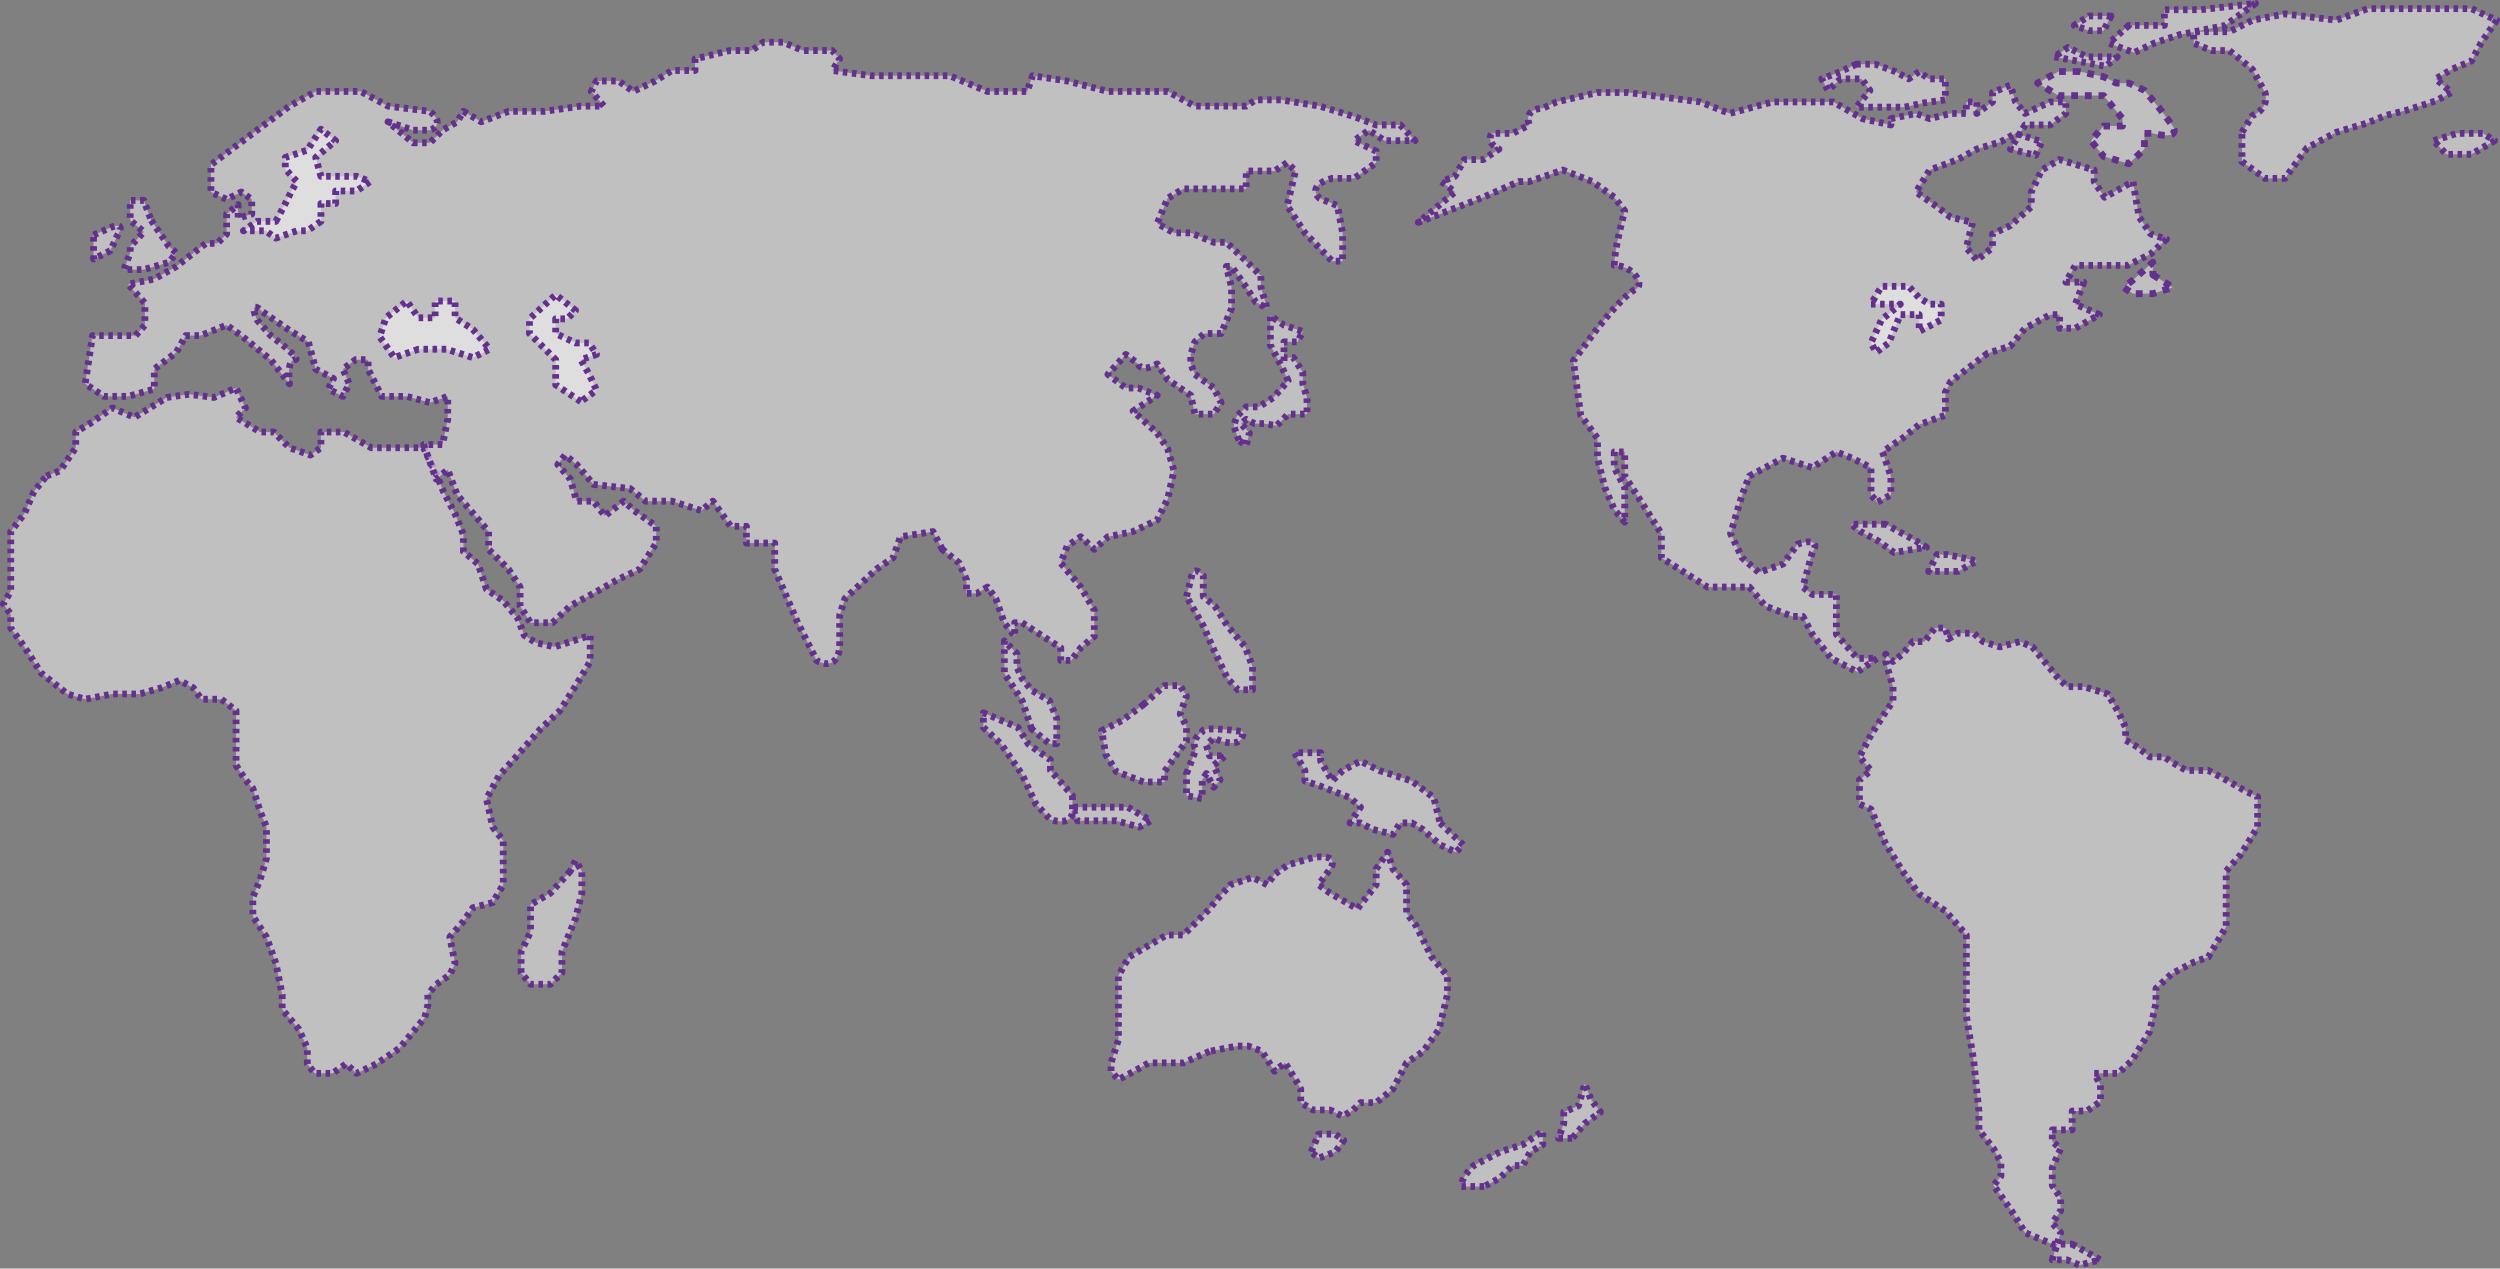 <?xml version="1.0" encoding="UTF-8"?>
<svg xmlns="http://www.w3.org/2000/svg" width="1097.978" height="557.122" viewBox="0 0 1097.978 557.122">
  <rect x="0" y="0" width="1097.978" height="557.122" fill="#808080" stroke="none"/>
  <g id="ipex-global-map_1_" data-name="ipex-global-map (1)" transform="translate(-439.103 -0.5)">
    <path id="Path_1" data-name="Path 1" d="M459.473,209.565l5.983-2.3,6.9-10.125v-6.9l6.9-4.143,9.2-6.443,9.664,4.142,14.268-8.744,9.665-1.381,11.045,1.381,9.665-4.142,4.142,8.744-4.142,4.142,10.586,6.444h5.983l6.9,6.9,9.205,3.222,4.6-3.222v-6.9h10.125l11.966,6.9h23.012l5.983,12.426,2.762,6.9,5.062,9.665,3.682,9.205V242.7l6.443,5.523,3.682,11.046,7.364,5.062,6.443,7.824,2.762,7.364,5.062,3.222,8.284,1.841,15.648-5.063v11.506l-6.9,11.506-6.444,10.125-8.744,8.284-9.665,11.046-8.284,9.2-5.523,10.126,2.762,12.426,4.6,5.983v19.33l-4.6,7.824-8.745,2.3-4.142,5.983-5.983,6.9,2.3,11.506-2.3,5.063-6.443,4.6L627,437.381v4.6l-1.381,5.522-11.045,13.347-10.125,6.9L595.7,471.9l-4.6-4.142-5.983,4.142h-7.824l-3.222-4.142v-6.9l-3.682-8.284-7.364-8.744v-6.444l-2.761-13.807-4.142-11.506-5.983-9.2V394.58l3.222-7.824,2.761-9.205V363.744l-2.761-6.9-3.222-10.125-3.222-3.682-4.142-6.443V312.658l-6.443-5.063h-8.745l-3.681-5.062-5.984-3.222-7.823,3.222-9.665,2.761H488.468L476.5,307.6l-7.824-2.3-11.505-9.205-3.222-5.062-4.142-6.443-3.682-5.063-2.3-3.222v-5.983l-3.222-4.6,3.222-5.523V233.958l5.983-7.824,4.142-9.665Z" fill="rgba(255,255,255,0.5)" stroke="#652f8f" stroke-linejoin="round" stroke-width="3" stroke-dasharray="2 2"></path>
    <path id="Path_2" data-name="Path 2" d="M689.59,383.074l-8.745,9.665L672.1,397.8v11.966l-4.142,8.744v9.205l4.142,5.062h8.744l5.063-5.062v-9.205l5.983-14.727,2.761-11.046v-9.665l-2.761-4.6Z" fill="rgba(255,255,255,0.5)" stroke="#652f8f" stroke-linejoin="round" stroke-width="3" stroke-dasharray="2 2"></path>
    <path id="Path_3" data-name="Path 3" d="M1014.98,506.417l3.22-7.824h7.36l3.68,2.761-3.68,5.063-7.36,2.761Z" fill="rgba(255,255,255,0.5)" stroke="#652f8f" stroke-linejoin="round" stroke-width="3" stroke-dasharray="2 2"></path>
    <path id="Path_4" data-name="Path 4" d="M970.333,462.234,958.827,467.3H943.639l-6.443,3.681-6.9,3.682-3.221-3.682V467.3l3.221-10.126V429.1l4.6-8.284,16.568-9.665h7.364l11.506-11.506,3.221-4.142,5.983-6.443,9.665-3.222,6.443,3.222,3.222-4.6,5.983-4.142,11.05-3.221c9.94-1.473,9.05,2.761,7.36,5.062l-5.06,6.9,5.06,3.682,11.97,6.9,8.28-10.585v-6.9l5.06-7.363,2.3,7.363,5.99,6.9v12.426l4.14,5.523,6.9,13.807,6.91,8.284v8.284l-3.69,15.188-6.9,9.665-7.36,5.063-5.99,11.505-7.36,5.984h-6.9l-3.23,3.221-4.6,2.762-5.52-2.762h-7.36l-5.53-3.221V478.8l-2.3-4.142-4.6-7.363-4.6,3.681-5.523-8.744-5.983-2.3H982.3Z" fill="rgba(255,255,255,0.5)" stroke="#652f8f" stroke-linejoin="round" stroke-width="3" stroke-dasharray="2 2"></path>
    <path id="Path_5" data-name="Path 5" d="M1090.91,521.6h-10.12c0-3.313,3.68-7.517,5.52-9.2l11.51-5.983,10.12-3.222,8.75-5.983V503.2l-5.53,3.222-3.22,5.983h-4.6l-5.52,5.522Z" fill="rgba(255,255,255,0.5)" stroke="#652f8f" stroke-linejoin="round" stroke-width="3" stroke-dasharray="2 2"></path>
    <path id="Path_6" data-name="Path 6" d="M1129.57,500.434h-5.98l2.3-6.444v-5.062l6.45-2.762,2.76-9.665,2.76,6.9,4.14,5.523-6.9,5.062Z" fill="rgba(255,255,255,0.5)" stroke="#652f8f" stroke-linejoin="round" stroke-width="3" stroke-dasharray="2 2"></path>
    <path id="Path_7" data-name="Path 7" d="M289.186,546.918l12.426,6.9-9.2,2.3-5.523-2.3h-6.443l2.124-6.9h-2.124l-11.966-5.063-5.983-9.665-7.824-11.046L257.89,517v-5.983l-3.221-5.983-6.444-8.284v-8.284l-2.3-22.091L242.7,446.586V411.148l-9.2-10.585L221.992,393.2l-7.364-10.125-7.364-11.966-6.443-15.188-5.062-2.3V343.034l5.062-4.142-5.062-5.983,5.062-9.665,6.443-10.125,3.222-4.6v-6.443l-3.222-11.046v-3.221l3.222,3.221,4.142-3.221,4.6-5.523h5.063l4.6-5.983h4.6l1.328,4.78,4.195-2.479h6.9l4.142,3.682,7.364,2.3,8.744-2.3,5.523,2.3,10.586,12.887,4.6,4.6h7.364l10.585,3.222,4.6,7.824,3.222,6.9v5.523l5.523,3.222,5.062,4.142h6.444l3.221,2.3,6.444,3.682h9.665l7.824,4.142,8.744,5.062,5.063,2.3v13.346l-7.364,11.966-6.443,7.364v24.393l-7.824,13.346-6.444,2.3-9.665,5.062-6.9,6.443v6.444l-2.762,12.426-7.824,12.887-5.983,5.522H298.851l2.761,5.063v7.364l-5.983,4.142h-6.443v8.284h-8.744v5.063l3.682,3.221-3.682,8.284v7.824l3.682,5.523v5.523l-3.682,5.523,3.682,4.142-1.558,5.063Z" transform="translate(1060)" fill="rgba(255,255,255,0.5)" stroke="#652f8f" stroke-linejoin="round" stroke-width="3" stroke-dasharray="2 2"></path>
    <path id="Path_8" data-name="Path 8" d="M1071.58,361.9l10.13,9.665-3.22,3.222-6.91-3.222-7.82-6.9-4.6-2.761h-5.06l-3.23,5.063-9.2-2.3-5.06-2.761H1032l4.61-6.9-4.61-4.143-12.88-5.062-6.91-2.3v-4.6l-4.6-7.824h11.51v3.682l5.06,8.745,4.6-4.6,7.83-4.142,8.28,4.142,14.27,4.6,9.66,7.363Z" fill="rgba(255,255,255,0.5)" stroke="#652f8f" stroke-linejoin="round" stroke-width="3" stroke-dasharray="2 2"></path>
    <path id="Path_9" data-name="Path 9" d="M941.338,309.9l-9.205,6.9-9.205,4.6,1.841,10.586,4.6,7.364,11.966,4.6h9.205v-4.6l6.9-9.665,2.761-3.682v-6.444l-2.761-5.522,2.761-7.824-2.761-4.6h-6.9Z" fill="rgba(255,255,255,0.5)" stroke="#652f8f" stroke-linejoin="round" stroke-width="3" stroke-dasharray="2 2"></path>
    <path id="Path_10" data-name="Path 10" d="M934.434,355l10.126,5.983-5.063,2.761-10.125-2.761H912.343l-2.3-5.983h24.392Z" fill="rgba(255,255,255,0.5)" stroke="#652f8f" stroke-linejoin="round" stroke-width="3" stroke-dasharray="2 2"></path>
    <path id="Path_11" data-name="Path 11" d="M910.12,349.893v6.9c0,5.522-6.443,4.755-9.665,3.682l-6.443-6.9-5.983-12.887-9.205-13.346L871,319.978v-6.443l15.188,6.443,4.6,7.364,9.665,6.9v4.6Z" fill="rgba(255,255,255,0.5)" stroke="#652f8f" stroke-linejoin="round" stroke-width="3" stroke-dasharray="2 2"></path>
    <path id="Path_12" data-name="Path 12" d="M960.208,262.493l2.3-9.205c.92-3.682,3.758-1.534,5.062,0v9.205l5.063,4.142,5.523,8.744,7.824,9.205,3.221,8.744v10.125h-6.443l-4.6-5.062-5.523-11.506-5.063-11.506Z" fill="rgba(255,255,255,0.5)" stroke="#652f8f" stroke-linejoin="round" stroke-width="3" stroke-dasharray="2 2"></path>
    <path id="Path_13" data-name="Path 13" d="M892.171,320.66l-4.142-12.427-7.824-11.966V282l5.523,5.523v5.983l2.3,5.062,4.142,5.063,7.824,4.6,3.222,7.824V327.1h-3.222Z" fill="rgba(255,255,255,0.5)" stroke="#652f8f" stroke-linejoin="round" stroke-width="3" stroke-dasharray="2 2"></path>
    <path id="Path_14" data-name="Path 14" d="M852.973,241.782l-4.142-7.824-14.267,2.3-3.222,9.205-7.364,5.063-13.807,12.886-2.3,7.364v14.267c-1.1,8.837-7.21,7.364-10.125,5.523L789.461,274l-10.126-23.472V239.021H766.909v-7.364h-6.9l-7.824-11.046-5.063,4.142-12.887-4.142H722.727l-6.9-5.522-16.108-1.841-7.364-8.745-5.062-4.142-3.222,4.142,5.523,6.443,2.761,9.665h7.364l5.062,6.444,8.285-6.444,4.6,4.142,9.665,6.9v7.364l-7.364,11.506-9.665,4.6-10.585,5.983-10.125,5.523L681.766,274H672.1l-4.6-7.364v-8.284l-5.063-7.824-8.745-8.745v-7.824L639.884,217.85,635.742,206.8l-5.062,4.142-5.523-15.187h8.284l2.3-11.046V174.588l-7.824,2.761-10.125-2.761H606.748l-5.983-11.966V158.48h-5.523l-5.523,4.142,2.761,6.443-2.761,5.523-6.443-3.222,2.3-4.6-7.824-4.142-3.222-11.966-8.284-5.063-11.966-8.284c-5.155-4.786-3.682.46-2.3,3.682l5.983,6.9c4.756,3.529,13.531,10.586,10.585,10.586s-2.761,7.057-2.3,10.585l-8.284-10.585-12.887-10.586-6.443-4.6-11.506,4.6h-6.443l-4.142,7.364-9.665,7.364v8.744l-11.506,3.222H484.786l-8.285-5.523,3.222-21.171h18.87l4.142-4.6v-9.665l-7.364-8.284,11.506-2.3,9.665-5.523,12.886-10.125h5.063l4.142-4.142V94.507l5.063-4.142v5.983l5.983-1.841V88.064l-4.6-3.222-6.443,3.222-6.9-3.222V72.876L551.98,57.688,566.247,47.1l11.506-6.443h19.79L609.509,47.1l18.409,2.3c5.891,4.786,2.455,7.517,0,8.284h-7.363l-11.046-3.682,11.046,9.2h7.363l5.523-5.523,6.443-3.682,2.762-4.6,7.824,4.6,11.966-4.6h15.648l16.108-2.3h10.125l-5.523-6.443,2.3-4.6h9.665l6.443,4.6,9.665-4.6,7.363-4.6h10.126V26.393l15.187-3.682h9.665l5.063-3.682h8.744l8.745,3.682h12.886l3.222,3.682-3.222,5.063,17.029,2.3H856.2l16.568,6.9h17.489l2.3-6.9,15.188,2.3,17.949,4.6h26.233L963.889,47.1h22.552l4.142-2.761h11.047l17.03,2.761,15.18,4.6,9.67,3.682h10.59l6.44,6.9h-13.35l-6.9-4.6-6.45,4.6,9.67,4.6v5.063l-9.67,6.9h-9.66c-9.57,2.577-7.67,6.9-5.52,8.744l7.82,3.222,2.3,11.966v12.427h-4.6l-11.97-12.427-7.82-11.966,3.68-15.188-3.68-3.682-5.523,3.682H986.441v7.824H958.827l-6.9,4.142-4.6,11.046,7.364,4.142h7.363l10.126,4.143H977.7l8.745,8.284,6.443,6.443v5.063l2.762,9.2-5.063-2.761-4.142-6.443L980,117.519h-2.3l2.3,9.205v9.2l-4.6,11.046h-7.364l-4.142,3.682-1.841,5.523v4.142l1.841,4.6,8.285,5.983,3.221,6.443-3.221,5.063h-8.285l-1.841-8.284-10.125-6.9-4.6-6.9c-5.891,3.313-7.977,1.38-8.284,0l-5.523-4.142-7.824,8.744,7.824,5.983h5.523l8.284,3.222-10.585,6.9,10.585,9.665,4.6,6.9,2.762,9.665-2.762,12.426-4.6,9.205-10.585,5.062-11.046,2.3-5.983,5.523-5.983-5.523-5.983,4.142-2.762,7.364,8.745,10.586,5.983,10.125v11.506l-5.983,5.062-4.142,5.523h-4.6v-5.523l-7.824-5.062-9.2-5.983h-3.222v5.983l-4.6-5.983-3.682-10.586-3.682-5.062-4.6,2.761h-4.6v-5.983l-3.221-7.364Z" fill="rgba(255,255,255,0.5)" stroke="#652f8f" stroke-linejoin="round" stroke-width="3" stroke-dasharray="2 2"></path>
    <path id="Path_15" data-name="Path 15" d="M983.219,193.918l-2.3-6.444,1.381-4.142,4.142-4.142h5.523l6.443-4.142,6.443-7.364-2.76-5.983-5.064-9.665V139.15l5.984,4.142,8.28,2.761-2.3,4.6h-5.98v6.9h4.14l4.14,6.444v5.062l1.84,5.983v7.364h-8.28l-5.062,5.062-5.523-.92h-4.142l-3.682-1.841-2.3,1.841,3.681,4.142-1.38,5.523Z" fill="rgba(255,255,255,0.5)" stroke="#652f8f" stroke-linejoin="round" stroke-width="3" stroke-dasharray="2 2"></path>
    <path id="Path_16" data-name="Path 16" d="M694.192,176.889l-11.046-7.364V158.48l-11.505-11.506v-6.443l11.505-10.586,8.745,6.9-3.682,3.682h-5.063v6.443l8.745,4.142h5.983l3.222,5.063-6.9,2.3,3.682,6.443,3.222,6.9Z" fill="#dedede" stroke="#652f8f" stroke-linejoin="round" stroke-width="3" stroke-dasharray="2 2"></path>
    <path id="Path_17" data-name="Path 17" d="M622.856,153.877l-10.586,3.682-6.443-9.2,2.762-8.285,9.2-7.363,5.063,7.363h7.364v-7.363h8.744v7.363l7.824,5.063,7.364,8.744-7.364,3.682-11.506-3.682Z" fill="#dedede" stroke="#652f8f" stroke-linejoin="round" stroke-width="3" stroke-dasharray="2 2"></path>
    <path id="Path_18" data-name="Path 18" d="M505.5,97.268l7.824,11.506,3.222,2.762-3.222,4.142L502.274,118.9H493.53l2.761-7.363v-2.762l5.983-6.443-5.983-5.063V88.524h5.983Z" fill="rgba(255,255,255,0.5)" stroke="#652f8f" stroke-linejoin="round" stroke-width="3" stroke-dasharray="2 2"></path>
    <path id="Path_19" data-name="Path 19" d="M480.183,103.712l7.364-3.222c5.891-2.577,4.6,1.074,3.222,3.222l-3.222,6.9-7.364,3.681Z" fill="rgba(255,255,255,0.5)" stroke="#652f8f" stroke-linejoin="round" stroke-width="3" stroke-dasharray="2 2"></path>
    <path id="Path_20" data-name="Path 20" d="M447.967,62.291l10.125-3.222H469.6l5.062,3.222-10.125,5.983H453.49Z" transform="translate(1060)" fill="rgba(255,255,255,0.5)" stroke="#652f8f" stroke-linejoin="round" stroke-width="3" stroke-dasharray="2 2"></path>
    <path id="Path_21" data-name="Path 21" d="M363.744,58.609l4.6-7.364c6.26-2.577,6.29-7.824,5.523-10.125l-5.523-10.125-10.125-8.284H350.4l-7.824-3.222V14.426h15.648l10.125-5.063L382.614,6.6l22.551,2.761L418.972,4.3h45.563l11.046,5.063-6.9,10.125-4.143,7.824-8.744,3.682-6.9,4.142,6.9,5.983-6.9,3.682L436,48.944l-9.205,2.3-7.824,3.222-13.807,4.142-12.886,6.9-9.665,13.347h-8.745L363.744,71.5Z" transform="translate(1060)" fill="rgba(255,255,255,0.5)" stroke="#652f8f" stroke-linejoin="round" stroke-width="3" stroke-dasharray="2 2"></path>
    <path id="Path_22" data-name="Path 22" d="M314.039,11.665l-8.745,7.824,11.046,4.142,8.744-4.142,11.046-3.682,20.25-4.142L369.727,2,345.8,4.761H329.687v6.9H314.039Z" transform="translate(1060)" fill="rgba(255,255,255,0.5)" stroke="#652f8f" stroke-linejoin="round" stroke-width="3" stroke-dasharray="2 2"></path>
    <path id="Path_23" data-name="Path 23" d="M292.408,31.915h-9.2L274,36.978,283.2,42.5h19.79l8.284,10.125v3.222h-8.284l-5.523,6.443,5.523,6.9,11.046,3.222,6.9-6.443v-6.9h3.682c10.309,2.577,10.125-1.074,8.745-3.222l-5.523-7.364-6.9-8.284-6.9-3.222h-5.523l-5.523-2.761Z" transform="translate(1060)" fill="rgba(255,255,255,0.5)" stroke="#652f8f" stroke-linejoin="round" stroke-width="3" stroke-dasharray="3 3"></path>
    <path id="Path_24" data-name="Path 24" d="M194.378,28.693l-6.9,3.222-8.284,3.222,2.762,5.063,5.522-5.063h9.205l3.682,5.063-5.983,7.364h21.171l8.284-1.841,9.665-1.381v-9.2h-7.364l-4.142-3.222-4.6,3.222-5.983-3.222-8.745-3.222Z" transform="translate(1060)" fill="rgba(255,255,255,0.5)" stroke="#652f8f" stroke-linejoin="round" stroke-width="3" stroke-dasharray="2 2"></path>
    <path id="Path_25" data-name="Path 25" d="M324.624,121.2l8.745,5.522-8.745,2.762H315.88l-4.142-2.762,4.142-3.221,8.744-7.824Z" transform="translate(1060)" fill="rgba(255,255,255,0.5)" stroke="#652f8f" stroke-linejoin="round" stroke-width="3" stroke-dasharray="3 3"></path>
    <path id="Path_26" data-name="Path 26" d="M251.907,155.718,235.8,168.145l-2.3,4.6v10.125l-11.506,4.142L214.628,193l-8.744,5.983,3.682,10.586v8.284l-5.983,3.222-2.762-3.222V205.884l-8.284-4.142-6.9-2.762-10.585,6.9-12.887-4.142-14.727,7.824-3.222,8.284-5.062,17.029,5.062,10.585,7.364,6.443,10.585-3.682,6.444-8.744c9.2-2.945,8.131,1.227,6.443,3.682l-4.142,15.188,4.142,3.221h10.585v17.489l9.205,10.586h8.745l-8.745,5.983-11.506-5.983-8.284-10.586-4.142-7.824h-4.6l-11.967-4.6-6.9-8.284H129.025l-20.251-12.887V234.879l-8.744-13.807-7.364-11.506V198.98h-4.6v6.9l4.6,8.744v15.188l-4.6-5.523-4.142-9.665L80.7,201.742V193l-7.364-10.125L70.115,158.94,80.7,144.673c3.989-5.063,12.887-15.556,16.569-17.029,4.6-1.841-.921-10.585-9.2-10.585,0-5.891,3.068-18.41,4.6-23.932l-4.6-5.983L78.4,80.24,65.512,75.177,50.785,80.24h-4.6l-15.648,6.9L2,98.189,18.108,84.842l-5.983-4.6,5.983-2.3,4.142-7.364h8.284l6.9-4.6c-4.786-2.209-4.142-5.523-3.222-6.9h9.2l7.364-3.682c-2.209-5.891,3.068-7.364,5.983-7.364l5.983-2.761L80.7,41.12H94.047L125.8,45.262l12.887,5.063,18.869-5.063h26.694l12.886,7.364,12.427,2.761V52.626l11.045-2.3,5.983,2.3,9.205-2.3h6.9V45.262h4.6v5.063l6.9-5.063V41.12l7.824-3.222,2.3,7.364,4.143,5.063,11.045-5.063h6.9v5.063l-6.9,5.063H268.476l-2.552,4.191,9.915,3.173-2.761,5.983-11.046-2.761,3.892-6.394-1.591-.509-6.443,3.682L247.3,65.973l-8.284,4.6-12.427,4.6-5.983,9.665,9.205,6.443,5.983,4.6,9.665,2.3L242.7,109.235l4.6,5.523,6.9-5.523v-5.983l7.824-3.682,9.2-8.284V84.842l4.6-9.665,7.824-4.6,15.188,4.6V80.24l4.6,6.9,12.427-6.9,2.761,15.648,5.063,7.364,6.9,2.3L323.7,112l-10.125,5.063H290.567l-4.142,7.363h7.824l-3.682,9.665,10.585,4.6-10.585,5.983h-6.9V138.69h-4.142l-11.045,5.983-6.444,7.824Z" transform="translate(1060)" fill="rgba(255,255,255,0.5)" stroke="#652f8f" stroke-linejoin="round" stroke-width="3" stroke-dasharray="2 2"></path>
    <path id="Path_27" data-name="Path 27" d="M239.021,251.447H226.134l3.682-7.364h4.6l12.887,2.761Z" transform="translate(1060)" fill="rgba(255,255,255,0.5)" stroke="#652f8f" stroke-linejoin="round" stroke-width="3" stroke-dasharray="2 2"></path>
    <path id="Path_28" data-name="Path 28" d="M207.264,230.736H192.077l4.142,3.222,7.824,4.142,6.9,5.063,14.268-2.3-4.6-2.761Z" transform="translate(1060)" fill="rgba(255,255,255,0.5)" stroke="#652f8f" stroke-linejoin="round" stroke-width="3" stroke-dasharray="2 2"></path>
    <path id="Path_29" data-name="Path 29" d="M200.821,134.087h12.887l-8.284,6.9-4.6,10.125,2.3,4.142,5.523-4.142,5.063-12.426h8.284v7.363l9.665-5.062v-6.9h-5.063l-4.6-2.761-4.6-5.063H205.424Z" transform="translate(1060)" fill="#dedede" stroke="#652f8f" stroke-linejoin="round" stroke-width="3" stroke-dasharray="2 2"></path>
    <path id="Path_30" data-name="Path 30" d="M281.362,25.472l22.552,4.142,5.062-4.142H295.629l-8.284-4.142Z" transform="translate(1060)" fill="rgba(255,255,255,0.5)" stroke="#652f8f" stroke-linejoin="round" stroke-width="3" stroke-dasharray="2 2"></path>
    <path id="Path_31" data-name="Path 31" d="M306.215,7.523l-3.222,6.443H296.55l-6.443-2.3,6.443-4.142Z" transform="translate(1060)" fill="rgba(255,255,255,0.5)" stroke="#652f8f" stroke-linejoin="round" stroke-width="3" stroke-dasharray="2 2"></path>
    <path id="Path_32" data-name="Path 32" d="M560.264,97.729l4.142-7.824,2.762-5.523,2.3-4.142-5.063-5.523V69.654l9.665-3.222,5.983-9.2,6.443,5.063-8.744,7.364,2.3,8.284H595.7l5.983,2.3L595.7,84.382H586.5V89.9h-6.443v7.824l-5.983,4.142h-4.6l-9.205,3.221-4.6-3.221H546l5.983-4.142Z" fill="#dedede" stroke="#652f8f" stroke-linejoin="round" stroke-width="3" stroke-dasharray="2 2"></path>
    <path id="Path_33" data-name="Path 33" d="M960.208,340.272l4.142-10.585c-2.209-3.314.92-6.6,2.761-7.824,0-2.209,11.966-.921,17.949,0,0,7.364-8.591,4.909-12.886,2.761l-3.222,3.222,1.381,4.6h6.9l-5.062,4.142,2.761,6.444-2.761,3.221-3.222-5.983-1.841,2.762v8.284l-6.9-1.381Z" fill="rgba(255,255,255,0.5)" stroke="#652f8f" stroke-linejoin="round" stroke-width="3" stroke-dasharray="2 2"></path>
  </g>
</svg>
